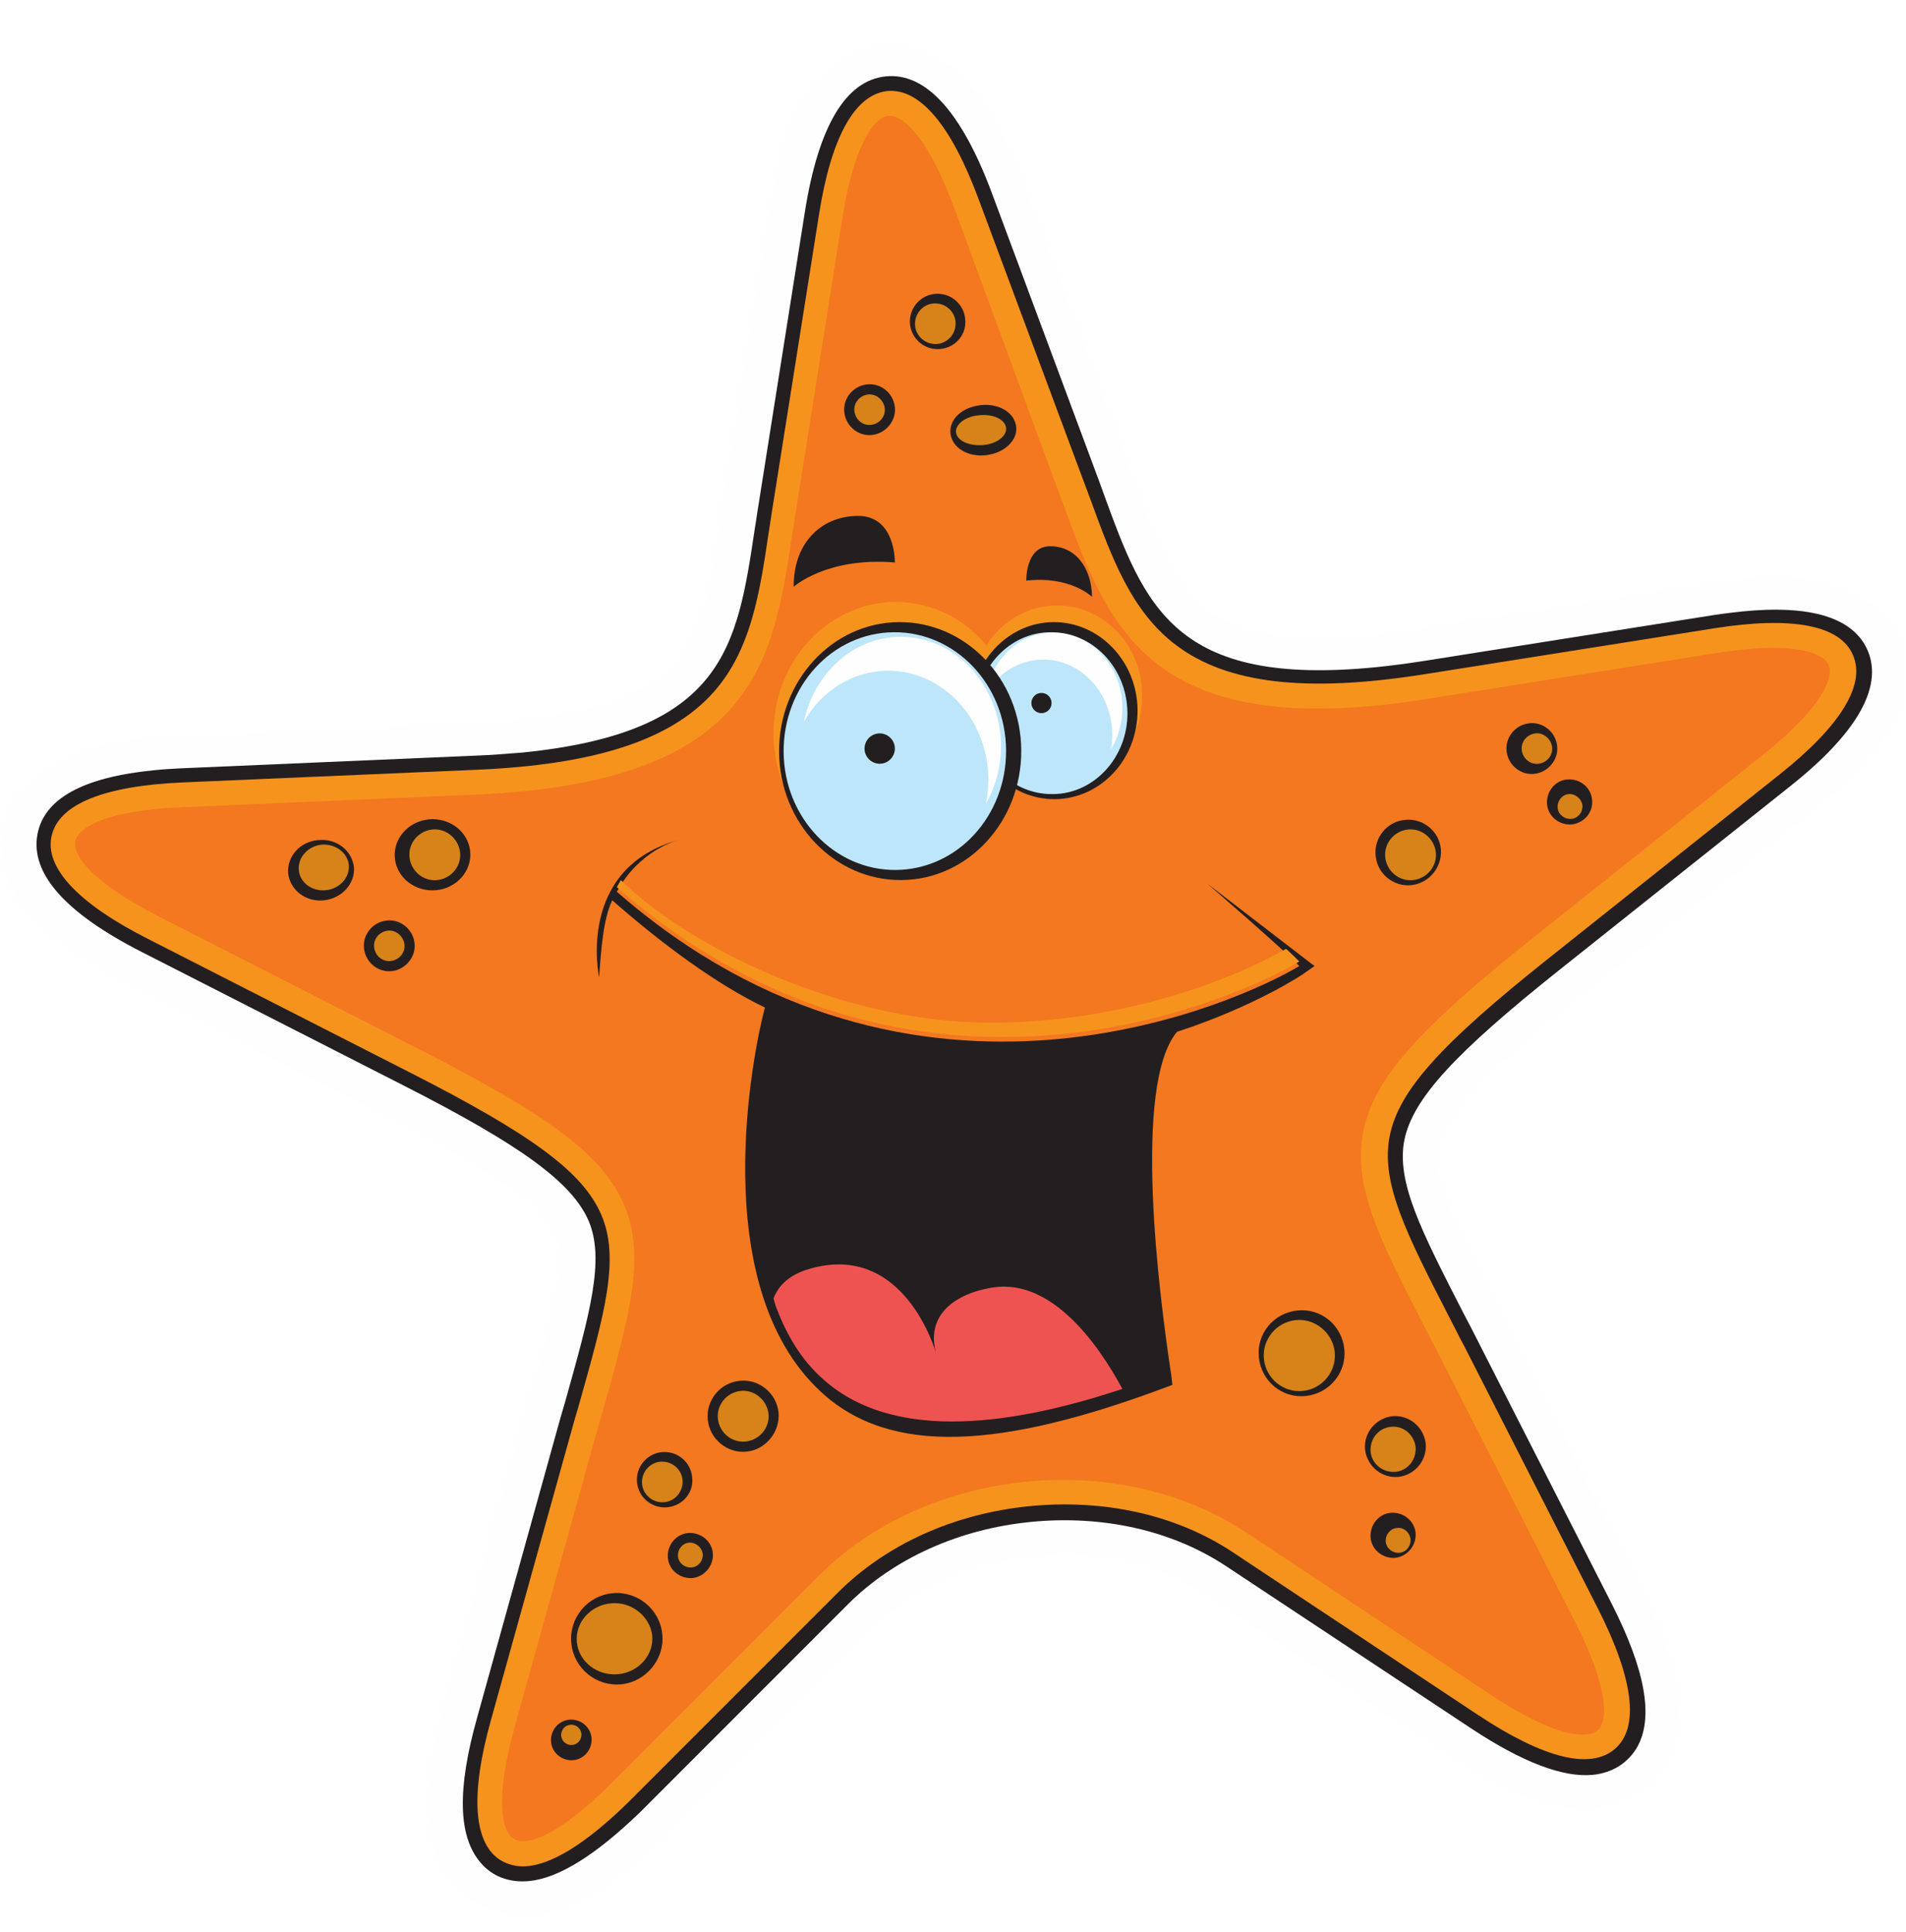 <?xml version="1.0" encoding="utf-8"?>
<!-- Generator: Adobe Illustrator 26.0.0, SVG Export Plug-In . SVG Version: 6.00 Build 0)  -->
<svg version="1.1" id="Layer_1" xmlns="http://www.w3.org/2000/svg" xmlns:xlink="http://www.w3.org/1999/xlink" x="0px" y="0px"
	 viewBox="0 0 377 382" style="enable-background:new 0 0 377 382;" xml:space="preserve">
<style type="text/css">
	.st0{filter:url(#Adobe_OpacityMaskFilter);}
	.st1{fill-rule:evenodd;clip-rule:evenodd;fill:#FFFFFF;}
	.st2{mask:url(#mask-4_00000149374816165370769000000010596903068283606671_);fill-rule:evenodd;clip-rule:evenodd;fill:#FEFEFE;}
	.st3{fill-rule:evenodd;clip-rule:evenodd;fill:#231F20;}
	.st4{fill-rule:evenodd;clip-rule:evenodd;fill:#F37820;}
	.st5{fill-rule:evenodd;clip-rule:evenodd;fill:#F6931D;}
	.st6{fill-rule:evenodd;clip-rule:evenodd;fill:#BEE6FA;}
	.st7{fill-rule:evenodd;clip-rule:evenodd;fill:#FEFEFE;}
	.st8{fill-rule:evenodd;clip-rule:evenodd;fill:#EF5351;}
	.st9{fill-rule:evenodd;clip-rule:evenodd;fill:#D78319;}
</style>
<desc>Created with Sketch.</desc>
<g id="Programs_x2F_Starfish">
	<g transform="translate(-3, 3)">
		<g id="Group-106" transform="translate(3, 5)">
			<g id="Group-3">
				<g id="Clip-2_00000006694898561487547180000012756949233926257829_">
				</g>
				<defs>
					<filter id="Adobe_OpacityMaskFilter" filterUnits="userSpaceOnUse" x="0" y="0.3" width="376.7" height="370.7">
						<feColorMatrix  type="matrix" values="1 0 0 0 0  0 1 0 0 0  0 0 1 0 0  0 0 0 1 0"/>
					</filter>
				</defs>
				
					<mask maskUnits="userSpaceOnUse" x="0" y="0.3" width="376.7" height="370.7" id="mask-4_00000149374816165370769000000010596903068283606671_">
					<g class="st0">
						<polygon id="path-3_00000114054070034544447620000003198975023047749293_" class="st1" points="0,0.3 376.7,0.3 376.7,371 
							0,371 						"/>
					</g>
				</mask>
				<path id="Fill-1_00000155852053613634217030000005692408179827943823_" class="st2" d="M175.9,14.4c-0.2,0-0.3,0-0.4,0
					c-4,0.4-7.7,8.4-9.7,20.8l-9.1,57.4c-0.3,1.7-0.5,3.4-0.8,5.1c-1.8,12.1-3.5,23.6-10.8,32.7c-7.9,9.9-21.1,15.4-41.6,17.5
					c-3,0.3-6.2,0.5-9.6,0.7L36,151.1c-1.8,0.1-3.6,0.2-5.2,0.4c-9.8,1-16,3.6-16.7,7c-0.1,0.6-0.4,2.4,2.4,5.6
					c2.8,3.2,7.7,6.6,14.4,10l51.8,26.4c25.4,12.9,35.8,20.8,39.8,30.2c4.3,10,1.1,21.5-4.2,40.5l-0.3,1c-0.5,1.7-1,3.4-1.5,5.3
					l-15.6,56c-1.8,6.5-4.3,18-0.8,22.2c0.3,0.4,1.2,1.5,3.6,1.3l0.1,0c2.4-0.2,7.8-2.1,17.4-11.6l41.1-41.1
					c10.2-10.2,24.6-16.7,40.4-18.3c15.8-1.6,31.2,1.9,43.2,9.9l48.4,32.1c11.3,7.5,17,8.2,19.4,7.9c2.4-0.2,3.1-1.5,3.3-2
					c1.1-2.1,2-7.6-5.2-21.6l-26.4-51.8c-0.9-1.7-1.7-3.4-2.5-5l-0.4-0.8c-9-17.5-14.5-28.1-12.2-38.8c2.1-10,10.7-19.8,33-37.5
					l45.5-36.2c11.7-9.3,14.6-15.7,13.4-18.6c-1.3-3.2-7.9-4.5-17.7-3.5c-1.6,0.2-3.3,0.4-5.1,0.7l-57.4,9.1
					c-3.3,0.5-6.5,0.9-9.6,1.3c-20.5,2.1-34.5-0.8-44.2-8.9c-8.9-7.5-12.9-18.4-17.1-29.9c-0.6-1.6-1.2-3.2-1.8-4.8l-20.3-54.4
					c-2.7-7.2-5.5-12.4-8.4-15.6C178.4,14.7,176.8,14.4,175.9,14.4 M103.3,371c-5.4,0-10.4-2.2-13.8-6.3c-6-7.2-6.7-18.3-2-35
					l15.6-56c0.5-1.8,1-3.6,1.5-5.3l0.3-1c4.3-15.4,7.2-25.6,4.9-31.1c-2.4-5.6-12.4-12.5-33.3-23.2l-51.8-26.4
					c-8.4-4.3-14.5-8.6-18.5-13.2c-6.2-6.9-6.5-13.4-5.7-17.6c0.7-3.9,3.1-9.4,10.2-13.3c4.7-2.6,10.9-4.3,18.9-5.1
					c1.9-0.2,3.9-0.3,6-0.4l58-2.5c3.1-0.1,6.1-0.3,8.8-0.6c10.4-1,24.9-3.4,31.9-12.2c4.9-6.2,6.2-14.9,7.9-26
					c0.3-1.7,0.5-3.4,0.8-5.2l9.1-57.4c1.5-9.5,3.8-16.6,6.9-21.9c4.8-8.1,11-10.3,15.3-10.7c4.3-0.4,10.8,0.5,17.1,7.5
					c4.2,4.6,7.8,11.2,11.2,20.1l20.3,54.4c0.6,1.7,1.2,3.3,1.8,4.9c3.8,10.6,6.9,18.9,12.9,24c8.6,7.2,23.4,6.7,33.7,5.7
					c2.8-0.3,5.7-0.7,8.8-1.1l57.4-9.1c2.1-0.3,4.1-0.6,5.9-0.8c8-0.8,14.3-0.4,19.5,1.2c7.8,2.5,11.2,7.4,12.7,11
					c1.6,3.9,2.5,10.3-2.1,18.3c-3.1,5.3-8.2,10.7-15.6,16.6l-45.5,36.2c-18.4,14.6-26.8,23.4-28,29.4c-1.2,5.8,3.6,15.2,10.9,29.5
					l0.4,0.8c0.8,1.6,1.7,3.3,2.6,5l26.4,51.8c7.9,15.5,9.5,26.5,5,34.7c-2.9,5.2-8.1,8.6-14.3,9.2c-7.7,0.8-17-2.6-28.5-10.2
					l-48.4-32.1c-9.4-6.2-21.4-8.9-34-7.6c-12.6,1.3-23.9,6.3-31.8,14.3l-41.1,41.1c-9.5,9.5-17.9,14.7-25.4,15.6l-0.1,0l-0.5,0.1
					C104.6,371,104,371,103.3,371"/>
			</g>
			<path id="Fill-4_00000028304488214148413200000008372857582521325980_" class="st3" d="M104.7,363.9c-3.9,0.4-7.4-0.9-9.7-3.7
				c-4.4-5.2-4.6-14.5-0.6-28.7l15.6-56.1c0.6-2.2,1.2-4.3,1.8-6.3c4.9-17.5,7.9-28.1,4.6-35.8c-3.3-7.5-13.2-14.8-36.6-26.7
				l-51.8-26.4c-15.1-7.7-22-15.5-20.6-23.2c1.3-7.1,9-11.3,22.9-12.7c1.8-0.2,3.6-0.3,5.6-0.4l58.1-2.5c3.2-0.1,6.3-0.4,9.2-0.6
				c40.1-4,42.6-20.9,46.1-44.3c0.3-1.7,0.5-3.4,0.8-5.1l9.1-57.5c2.7-17,8.1-26,16-26.8c7.9-0.8,15,7,21,23.1l20.3,54.5
				c0.6,1.6,1.2,3.2,1.8,4.9c8.1,22.2,13.9,38.3,54,34.3c2.9-0.3,6-0.7,9.2-1.2l57.5-9.1c1.9-0.3,3.8-0.5,5.5-0.7
				c13.9-1.4,22.3,1.3,25,7.9c2.9,7.2-2.3,16.3-15.6,26.8l-45.5,36.2c-20.6,16.4-28.9,25.4-30.6,33.5c-1.7,8.3,3.3,18,11.6,34.2
				c1,1.9,2,3.8,3,5.8l26.4,51.8c6.6,13,8.3,22.3,5.1,28.2c-1.8,3.2-4.9,5.2-8.8,5.6c-5.9,0.6-14-2.5-24-9.1l-48.5-32.1
				c-10.7-7.1-24.4-10.2-38.7-8.8c-14.2,1.4-27.1,7.2-36.2,16.3l-41.1,41.1C117.9,358.7,110.6,363.3,104.7,363.9L104.7,363.9z"/>
			<path id="Fill-6_00000115483241768867917390000008780707051417878177_" class="st4" d="M163.7,34.3c4.5-28.7,16.6-29.9,26.7-2.7
				l20.3,54.4c9.6,25.7,14.5,50.1,70.7,41.2l57.4-9.1c28.7-4.5,33.6,6.5,10.8,24.6L304.2,179c-43.7,34.8-37.6,40.2-17.4,80
				l26.4,51.8c13.2,25.9,4.2,33.9-20.1,17.9l-48.4-32.1c-24.2-16.1-60.8-12.4-81.4,8.2l-41.1,41.1c-20.5,20.5-31,14.5-23.2-13.6
				l15.6-56c11.9-43,16.8-49.5-32.9-74.9L29.9,175C4,161.8,6.5,150,35.6,148.7l58-2.5c56.8-2.5,56.8-27.4,61-54.5L163.7,34.3z"/>
			<path id="Fill-8_00000121247281601860621900000007513349954563797646_" class="st5" d="M176,14.9c-0.1,0-0.2,0-0.3,0
				c-2.9,0.3-6.8,5.8-9.1,20.3l-9.1,57.4c-0.3,1.7-0.5,3.4-0.8,5c-3.8,25.3-7.3,49.1-62.6,51.5l-58.1,2.5
				c-14.7,0.6-20.5,3.9-21.1,6.7c-0.6,2.8,3.4,8.2,16.5,14.9l51.8,26.4c25.9,13.2,36,20.9,40.2,30.5c4.4,10.3,1.2,21.8-4.2,41
				c-0.6,2-1.2,4.1-1.8,6.3l-15.6,56c-3.9,14.1-2.7,20.7-0.1,22.2c2.5,1.5,8.9-0.7,19.2-11l41.1-41.1c21.4-21.4,59.3-25.2,84.5-8.5
				l48.4,32.1c12.2,8.1,18.9,8.9,21.1,7c2.2-1.9,2.1-8.7-4.6-21.7l-26.4-51.8c-1-2-2-3.9-3-5.8c-9.1-17.7-14.6-28.4-12.3-39.3
				c2.2-10.3,10.6-19.8,33.3-37.9l45.5-36.2c11.5-9.1,14.3-15.2,13.2-17.9c-1.2-2.7-7.6-4.7-22.1-2.4l-57.4,9.1
				c-8.1,1.3-15.2,1.9-21.5,1.9c-35.7,0-42.7-19.5-50.2-39.9c-0.6-1.6-1.2-3.2-1.8-4.8L188.7,33C183.7,19.6,178.9,14.9,176,14.9
				 M103.4,361c-1.5,0-2.9-0.4-4.2-1.1c-5.5-3.2-6.3-12.8-2.1-27.8l15.6-56c0.6-2.2,1.2-4.3,1.8-6.3c5.1-18.1,8.2-29,4.4-37.7
				c-3.6-8.3-13.5-15.7-37.9-28.1l-51.8-26.4c-13.8-7-20.4-14.1-19-20.3c1.4-6.3,10.3-9.9,25.8-10.6l58.1-2.5
				c23.6-1,38.6-5.9,47-15.3c7.5-8.4,9.2-19.8,11-32c0.3-1.7,0.5-3.4,0.8-5.1l9.1-57.4c2.4-15.3,7.1-23.7,13.5-24.4
				c6.4-0.6,12.6,6.7,18,21.2l20.3,54.5c0.6,1.6,1.2,3.2,1.8,4.8c4.2,11.5,8.1,22.4,17.1,29.1c10.1,7.6,25.7,9.4,49.1,5.7l57.4-9.1
				c15.3-2.4,24.8-0.6,27.3,5.3c2.6,5.9-2.5,14.1-14.6,23.7l-45.5,36.2c-21.4,17-29.7,26.2-31.5,35.1c-1.9,9.2,3.2,19.3,11.8,36
				c1,1.9,1.9,3.8,3,5.8l26.4,51.8c7,13.8,8.2,23.4,3.4,27.6c-4.8,4.3-14.1,2-27.1-6.6l-48.4-32.1c-11.2-7.5-25.6-10.7-40.5-9.2
				c-14.9,1.5-28.3,7.6-37.8,17.1l-41.1,41.1C115.9,356.6,108.7,361,103.4,361"/>
			<path id="Fill-10" class="st5" d="M209.4,111.7c-5.9-0.1-11.2,3-14.3,7.9c-4.3-5.2-10.5-8.4-17.5-8.6
				c-13.3-0.2-24.4,11.2-24.6,25.6c-0.2,14.3,10.4,26.2,23.7,26.4c10.9,0.2,20.3-7.5,23.4-18.1c2.5,1.7,5.5,2.6,8.6,2.7
				c9.3,0.2,17.1-7.7,17.2-17.6C226.2,120,218.7,111.9,209.4,111.7"/>
			<path id="Fill-12" class="st3" d="M225,132.3c0.1,9.7-7.2,17.6-16.3,17.7c-9.1,0.1-16.6-7.7-16.7-17.3
				c-0.1-9.6,7.2-17.6,16.3-17.7C217.4,114.9,224.9,122.7,225,132.3"/>
			<path id="Fill-14" class="st6" d="M223,132.9c0.1,8.8-6.6,16.1-14.8,16.1c-8.3,0.1-15.1-7-15.2-15.9c-0.1-8.8,6.6-16.1,14.8-16.1
				C216.1,116.9,222.9,124,223,132.9"/>
			<path id="Fill-16" class="st7" d="M220,137.1c-0.1-8.2-6.3-14.8-13.8-14.7c-4.7,0.1-8.8,2.7-11.2,6.7c1.2-6.8,6.6-12,13.2-12
				c7.5-0.1,13.7,6.5,13.8,14.7c0,3.1-0.8,5.9-2.2,8.3C219.9,139,220,138.1,220,137.1"/>
			<path id="Fill-18" class="st3" d="M204,131c0,1.1,0.9,2,2,2c1.1,0,2-0.9,2-2c0-1.1-0.9-2-2-2C204.9,129,204,129.9,204,131"/>
			<path id="Fill-20" class="st3" d="M216,110c0,0-4.3-4.2-13-3.2c0,0-0.2-6.7,4.6-6.8C212.5,99.9,215.9,104,216,110"/>
			<path id="Fill-22" class="st3" d="M202,140.3c0.1,14.1-10.5,25.6-23.7,25.7c-13.2,0.1-24.1-11.2-24.2-25.3
				c-0.1-14.1,10.5-25.6,23.7-25.7C191,114.9,201.9,126.2,202,140.3"/>
			<path id="Fill-24" class="st6" d="M199,140.3c0.1,13-9.6,23.6-21.8,23.7c-12.1,0.1-22.1-10.3-22.2-23.3
				c-0.1-13,9.6-23.6,21.8-23.7C188.9,116.9,198.9,127.3,199,140.3"/>
			<path id="Fill-26" class="st7" d="M195.5,146c-0.1-11.9-9.1-21.5-20-21.4c-7,0.1-13.1,4.1-16.5,10.1c2-9.5,9.7-16.7,19-16.8
				c10.9-0.1,19.8,9.5,20,21.4c0,4.3-1.1,8.3-3,11.6C195.3,149.4,195.5,147.7,195.5,146"/>
			<path id="Fill-28" class="st3" d="M171,140c0,1.7,1.4,3,3,3c1.7,0,3-1.4,3-3c0-1.7-1.4-3-3-3C172.3,137,171,138.4,171,140"/>
			<path id="Fill-30" class="st3" d="M157,108c0,0,6.5-5.9,20-4.8c0,0,0.2-9.3-7.4-9.2C162.1,94.1,156.9,99.7,157,108"/>
			<path id="Fill-32" class="st3" d="M121.1,170c-1.8,3.7-2.2,9.8-2.6,15.2c0,0-4.7-21.7,16-27.2c0,0-6.9,1.5-11.6,8.8l-0.9,1.5
				c59.1,51.6,123.5,21.6,135,14.7c-2.8-3-18.2-16.3-18.2-16.3L260,183l-2,1.4c-0.2,0.2-9.8,6.6-25.2,11.6
				c-8.8,10.6-3.6,51.7-1.1,68.1l0.2,1.7l-1.6,0.6c-32.2,12-54.2,13.5-67.9,0.8c-23-21.2-13.3-67.9-11.1-76
				C141.7,186.6,130.9,178.6,121.1,170"/>
			<path id="Fill-34" class="st8" d="M160,242.9c18.9-5.6,25.1,16.5,25.1,16.5c-2.7-10.6,10-12.6,10-12.6c12.3-3,22,10.7,26.9,19.8
				c-27.7,9.2-47.7,8.6-59.4-2.1c-4.1-3.7-6.9-8.4-8.9-13.6c-0.3-0.7-0.5-1.4-0.7-2.2C154,246.1,156.2,244,160,242.9"/>
			<path id="Fill-36" class="st3" d="M64.1,170c-3.6,0.4-6.7-2-7.1-5.3c-0.3-3.3,2.3-6.3,5.9-6.6c3.6-0.4,6.7,2,7.1,5.3
				C70.3,166.6,67.7,169.6,64.1,170"/>
			<path id="Fill-38" class="st9" d="M69,163c0.2,2.5-1.8,4.7-4.5,5c-2.8,0.3-5.2-1.5-5.4-4c-0.2-2.5,1.8-4.7,4.5-5
				C66.3,158.8,68.7,160.5,69,163"/>
			<path id="Fill-40" class="st3" d="M86.3,168c-4.1,0.4-7.8-2.4-8.2-6.3c-0.4-3.8,2.6-7.3,6.7-7.7c4.1-0.4,7.8,2.4,8.2,6.3
				C93.4,164.1,90.4,167.6,86.3,168"/>
			<path id="Fill-42" class="st9" d="M91,160.5c0.3,2.7-1.7,5.2-4.5,5.5c-2.7,0.3-5.2-1.7-5.5-4.5c-0.3-2.7,1.7-5.2,4.5-5.5
				C88.2,155.7,90.7,157.8,91,160.5"/>
			<path id="Fill-44" class="st3" d="M77.5,184c-2.7,0.3-5.2-1.7-5.5-4.5c-0.3-2.7,1.7-5.2,4.5-5.5c2.7-0.3,5.2,1.7,5.5,4.5
				C82.3,181.2,80.2,183.7,77.5,184"/>
			<path id="Fill-46" class="st9" d="M80,178.7c0.2,1.6-1,3.1-2.7,3.3c-1.6,0.2-3.1-1-3.3-2.7c-0.2-1.6,1-3.1,2.7-3.3
				C78.3,175.8,79.8,177.1,80,178.7"/>
			<path id="Fill-48" class="st3" d="M186,61c-3,0.3-5.7-1.9-6-4.9c-0.3-3,1.9-5.7,4.9-6c3-0.3,5.7,1.9,6,4.9
				C191.3,58,189.1,60.7,186,61"/>
			<path id="Fill-50" class="st9" d="M189,55.6c0.2,2.2-1.4,4.2-3.6,4.4c-2.2,0.2-4.2-1.4-4.4-3.6c-0.2-2.2,1.4-4.2,3.6-4.4
				C186.8,51.8,188.8,53.4,189,55.6"/>
			<path id="Fill-52" class="st3" d="M172.5,78c-2.7,0.3-5.2-1.7-5.5-4.5c-0.3-2.7,1.7-5.2,4.5-5.5c2.7-0.3,5.2,1.7,5.5,4.5
				C177.3,75.2,175.2,77.7,172.5,78"/>
			<path id="Fill-54" class="st9" d="M175,72.7c0.2,1.6-1,3.1-2.7,3.3c-1.6,0.2-3.1-1-3.3-2.7c-0.2-1.6,1-3.1,2.7-3.3
				C173.3,69.8,174.8,71.1,175,72.7"/>
			<path id="Fill-56" class="st3" d="M195,82c-3.6,0.4-6.7-1.5-7-4.3c-0.3-2.8,2.3-5.2,6-5.6c3.6-0.4,6.7,1.5,7,4.3
				C201.3,79.1,198.6,81.6,195,82"/>
			<path id="Fill-58" class="st9" d="M199,76.6c0.2,1.6-1.9,3.2-4.6,3.4c-2.8,0.2-5.1-0.9-5.3-2.5c-0.2-1.6,1.9-3.2,4.6-3.4
				C196.4,73.8,198.8,74.9,199,76.6"/>
			<path id="Fill-60" class="st3" d="M279.2,167c-3.6,0.4-6.8-2.3-7.1-5.8c-0.4-3.6,2.3-6.8,5.8-7.1c3.6-0.4,6.8,2.3,7.1,5.8
				C285.3,163.4,282.7,166.6,279.2,167"/>
			<path id="Fill-62" class="st9" d="M284,160.5c0.3,2.7-1.7,5.2-4.5,5.5c-2.7,0.3-5.2-1.7-5.5-4.5c-0.3-2.7,1.7-5.2,4.5-5.5
				C281.2,155.7,283.7,157.8,284,160.5"/>
			<path id="Fill-64" class="st3" d="M303.5,145c-2.7,0.3-5.2-1.7-5.5-4.5c-0.3-2.7,1.7-5.2,4.5-5.5c2.7-0.3,5.2,1.7,5.5,4.5
				C308.3,142.2,306.2,144.7,303.5,145"/>
			<path id="Fill-66" class="st9" d="M307,139.7c0.2,1.6-1,3.1-2.7,3.3c-1.6,0.2-3.1-1-3.3-2.7c-0.2-1.6,1-3.1,2.7-3.3
				C305.3,136.8,306.8,138.1,307,139.7"/>
			<path id="Fill-68" class="st3" d="M310.9,155c-2.5,0.2-4.7-1.6-4.9-4c-0.2-2.5,1.6-4.7,4-4.9c2.5-0.2,4.7,1.6,4.9,4
				C315.2,152.5,313.4,154.7,310.9,155"/>
			<path id="Fill-70" class="st9" d="M313,151.2c0.1,1.4-0.9,2.6-2.2,2.7c-1.4,0.1-2.6-0.9-2.7-2.2c-0.1-1.4,0.9-2.6,2.2-2.7
				C311.6,148.9,312.8,149.9,313,151.2"/>
			<path id="Fill-72" class="st3" d="M258.3,268c-4.7,0.5-8.8-2.9-9.3-7.6c-0.5-4.7,2.9-8.8,7.6-9.3c4.7-0.5,8.8,2.9,9.3,7.6
				C266.4,263.3,263,267.5,258.3,268"/>
			<path id="Fill-74" class="st9" d="M264,259.3c0.4,3.8-2.4,7.3-6.3,7.7c-3.8,0.4-7.3-2.4-7.7-6.3c-0.4-3.8,2.4-7.3,6.3-7.7
				C260.1,252.6,263.6,255.5,264,259.3"/>
			<path id="Fill-76" class="st3" d="M276.6,284c-3.3,0.3-6.2-2.1-6.6-5.4c-0.3-3.3,2.1-6.2,5.4-6.6c3.3-0.3,6.2,2.1,6.6,5.4
				C282.3,280.7,279.9,283.6,276.6,284"/>
			<path id="Fill-78" class="st9" d="M280,278.1c0.2,2.5-1.6,4.7-4,4.9c-2.5,0.2-4.7-1.6-4.9-4c-0.2-2.5,1.6-4.7,4-4.9
				C277.5,273.8,279.7,275.6,280,278.1"/>
			<path id="Fill-80" class="st3" d="M276,300c-2.5,0.2-4.7-1.6-4.9-4c-0.2-2.5,1.6-4.7,4-4.9c2.5-0.2,4.7,1.6,4.9,4
				C280.2,297.5,278.4,299.7,276,300"/>
			<path id="Fill-82" class="st9" d="M279,296.3c0.1,1.4-0.9,2.6-2.2,2.7c-1.4,0.1-2.6-0.9-2.7-2.2c-0.1-1.4,0.9-2.6,2.2-2.7
				C277.6,293.9,278.8,294.9,279,296.3"/>
			<path id="Fill-84" class="st3" d="M147.7,279c-3.8,0.4-7.3-2.4-7.7-6.3c-0.4-3.8,2.4-7.3,6.3-7.7c3.8-0.4,7.3,2.4,7.7,6.3
				C154.3,275.1,151.5,278.6,147.7,279"/>
			<path id="Fill-86" class="st9" d="M152,271.5c0.3,2.7-1.7,5.2-4.5,5.5c-2.7,0.3-5.2-1.7-5.5-4.5c-0.3-2.7,1.7-5.2,4.5-5.5
				C149.2,266.7,151.7,268.8,152,271.5"/>
			<path id="Fill-88" class="st3" d="M132,290c-3,0.3-5.7-1.9-6-4.9c-0.3-3,1.9-5.7,4.9-6c3-0.3,5.7,1.9,6,4.9
				C137.3,287,135.1,289.7,132,290"/>
			<path id="Fill-90" class="st9" d="M135,284.6c0.2,2.2-1.4,4.2-3.6,4.4c-2.2,0.2-4.2-1.4-4.4-3.6c-0.2-2.2,1.4-4.2,3.6-4.4
				C132.8,280.8,134.8,282.4,135,284.6"/>
			<path id="Fill-92" class="st3" d="M137,304c-2.5,0.2-4.7-1.6-4.9-4c-0.2-2.5,1.6-4.7,4-4.9c2.5-0.2,4.7,1.6,4.9,4
				C141.2,301.5,139.4,303.7,137,304"/>
			<path id="Fill-94" class="st9" d="M139,299.2c0.1,1.4-0.9,2.6-2.2,2.7c-1.4,0.1-2.6-0.9-2.7-2.2c-0.1-1.4,0.9-2.6,2.2-2.7
				C137.6,296.9,138.8,297.9,139,299.2"/>
			<path id="Fill-96" class="st3" d="M122.9,325c-4.9,0.5-9.4-3.1-9.9-8.1c-0.5-4.9,3.1-9.4,8.1-9.9c4.9-0.5,9.4,3.1,9.9,8.1
				C131.5,320,127.8,324.5,122.9,325"/>
			<path id="Fill-98" class="st9" d="M129,315.3c0.4,3.8-2.6,7.3-6.7,7.7c-4.1,0.4-7.8-2.4-8.2-6.3c-0.4-3.8,2.6-7.3,6.7-7.7
				C124.9,308.6,128.5,311.5,129,315.3"/>
			<path id="Fill-100" class="st3" d="M113.4,340c-2.2,0.2-4.2-1.4-4.4-3.6c-0.2-2.2,1.4-4.2,3.6-4.4c2.2-0.2,4.2,1.4,4.4,3.6
				C117.2,337.8,115.6,339.8,113.4,340"/>
			<path id="Fill-102" class="st9" d="M115,334.8c0.1,1.1-0.7,2.1-1.8,2.2c-1.1,0.1-2.1-0.7-2.2-1.8c-0.1-1.1,0.7-2.1,1.8-2.2
				C113.9,332.9,114.9,333.7,115,334.8"/>
			<path id="Fill-104" class="st5" d="M195.5,194.2c-28.4-0.1-58.8-14.5-72.7-28.2l-0.8,1.4c59.1,51.6,123.5,21.6,135,14.7
				c-0.5-0.5-1.4-1.4-2.6-2.5C239.6,187.9,217.8,194.3,195.5,194.2"/>
		</g>
	</g>
</g>
</svg>

